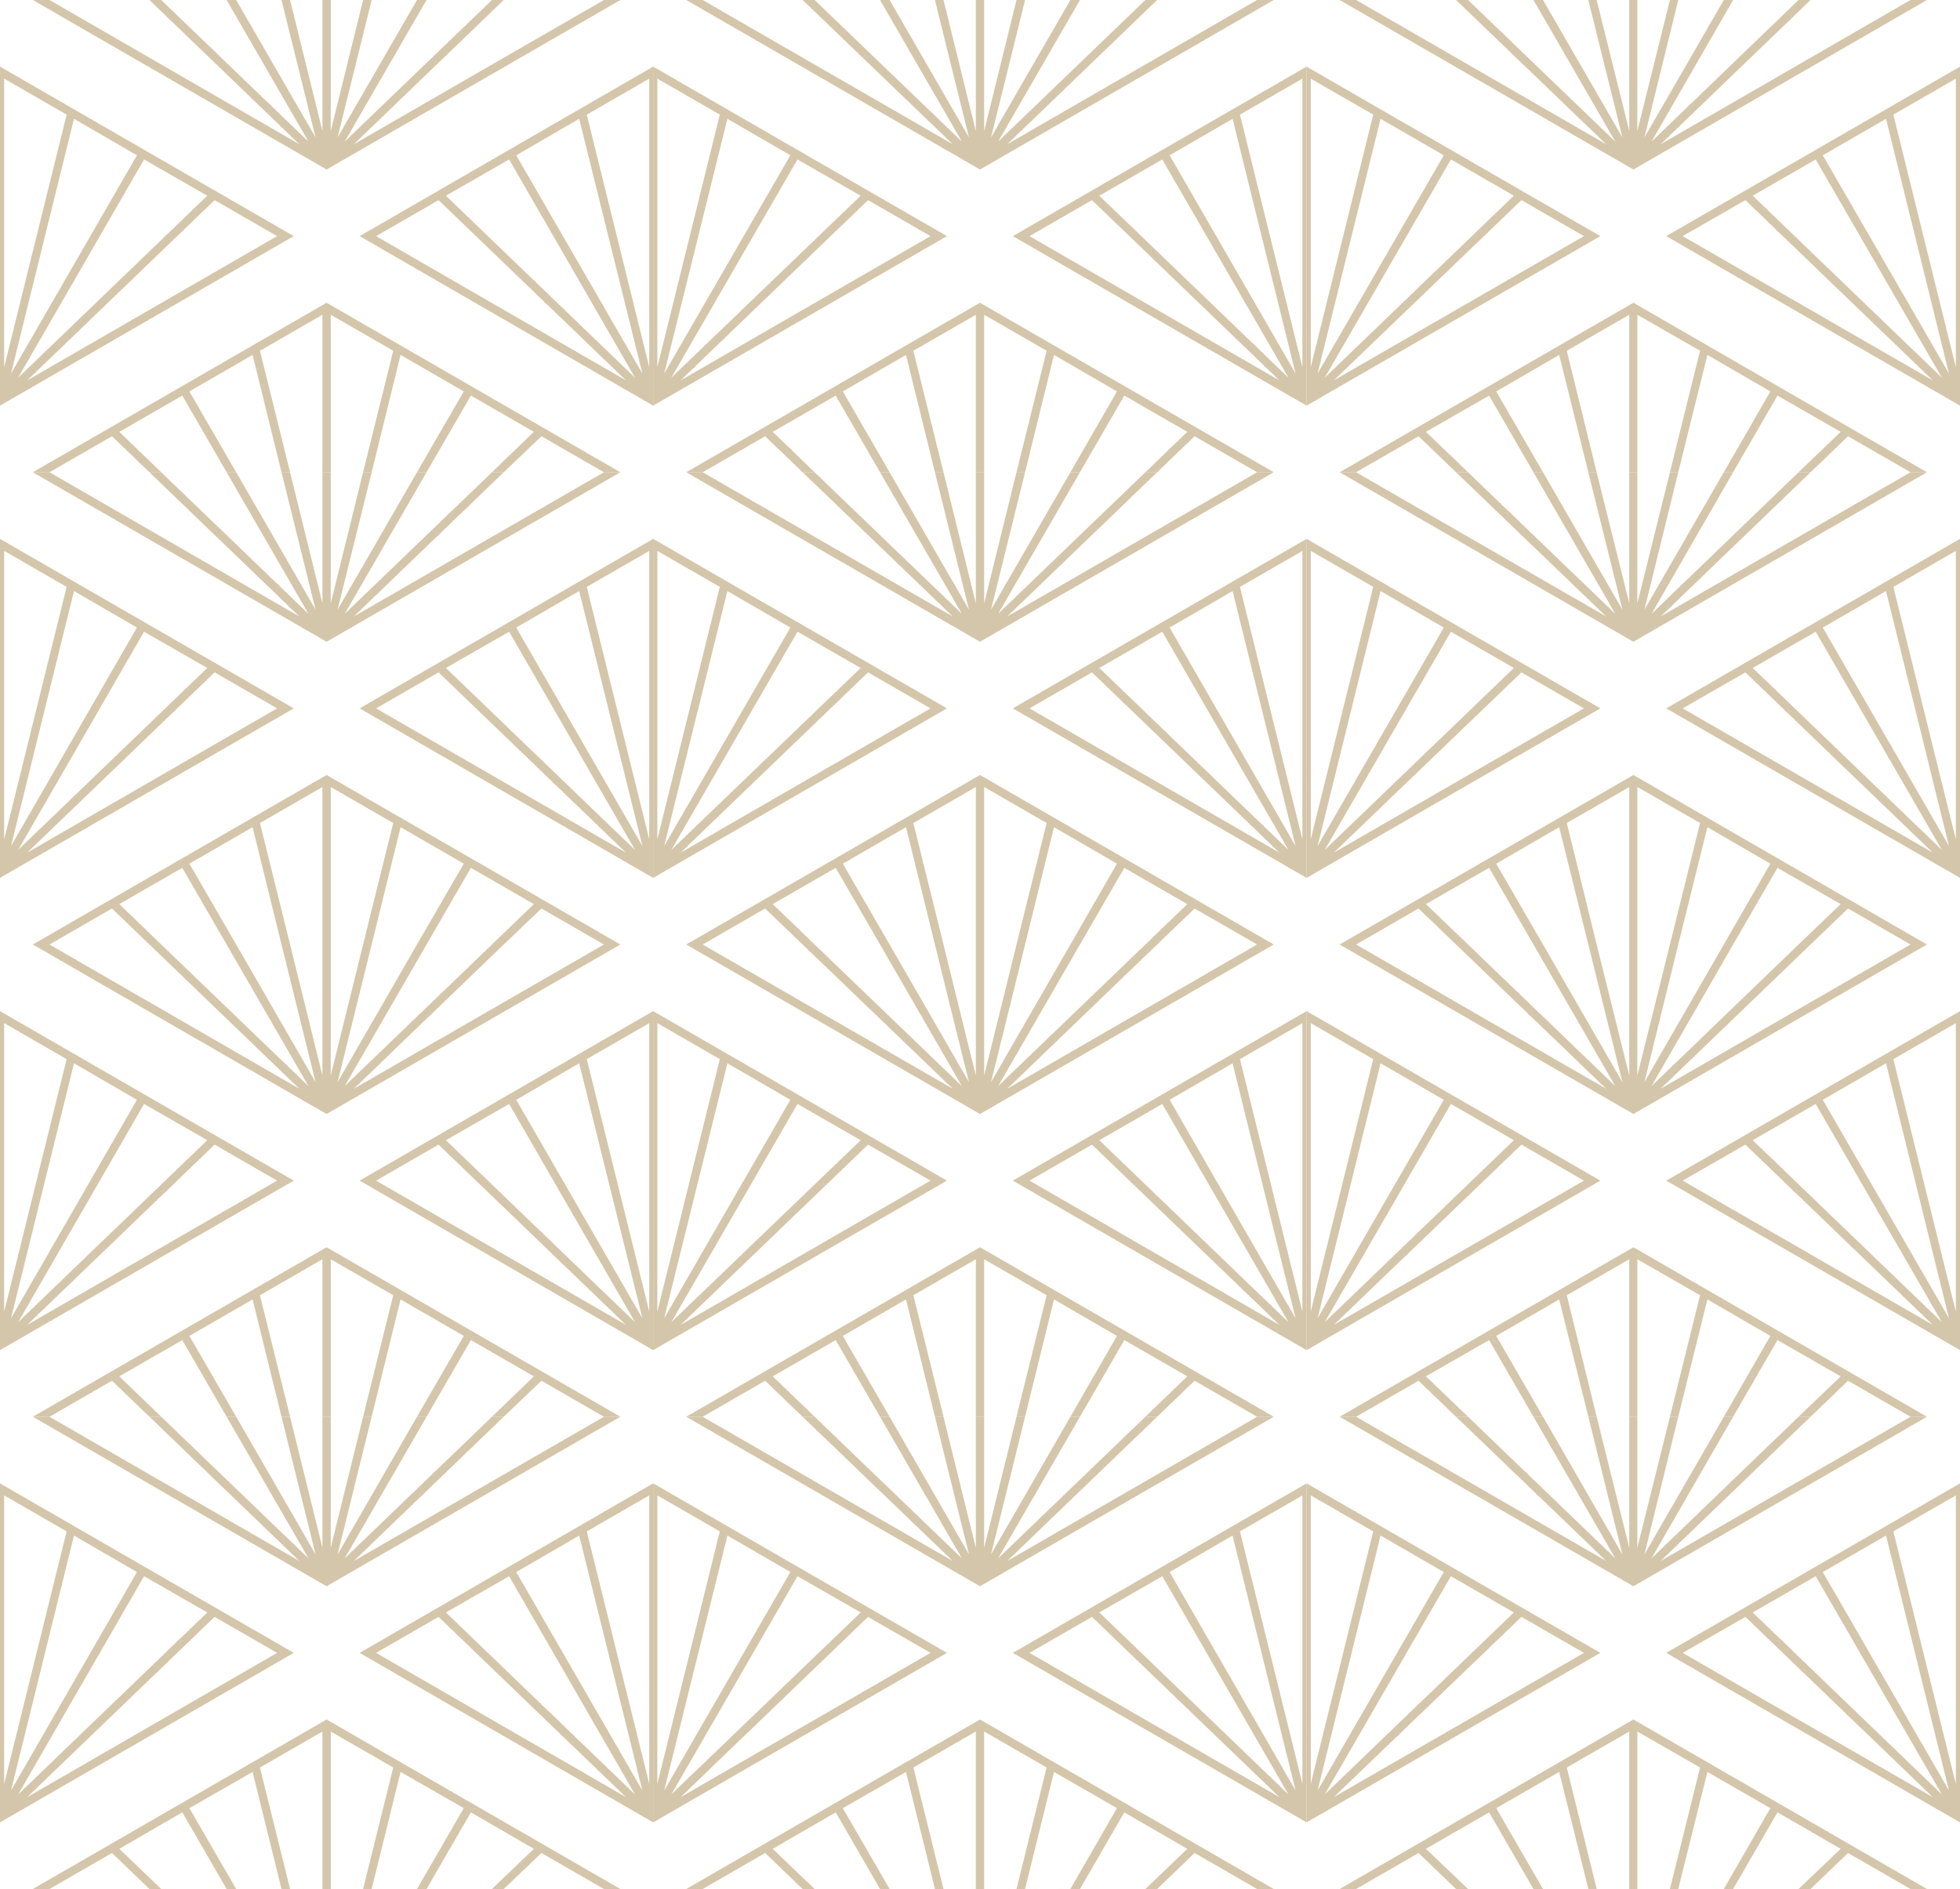 <?xml version="1.0" encoding="UTF-8" standalone="no"?><svg xmlns="http://www.w3.org/2000/svg" xmlns:xlink="http://www.w3.org/1999/xlink" clip-rule="evenodd" fill="#000000" fill-rule="evenodd" height="7712" image-rendering="optimizeQuality" preserveAspectRatio="xMidYMid meet" shape-rendering="geometricPrecision" text-rendering="geometricPrecision" version="1" viewBox="1100.0 964.0 8000.0 7712.0" width="8000" zoomAndPan="magnify"><g><g fill="#d4c6aa" id="change1_1"><path d="M1234 964L2433 1656 3632 964 3565 964 2544 1553 3156 964 3108 964 2507 1542 2841 964 2802 964 2478 1525 2617 964 2582 964 2450 1499 2450 964 2416 964 2416 1499 2284 964 2249 964 2388 1525 2064 964 2025 964 2359 1542 1758 964 1710 964 2322 1553 1302 964z"/><path d="M1234 2892L2433 3584 3632 2892 3565 2892 2544 3481 3156 2892 3108 2892 2507 3470 2841 2892 2802 2892 2478 3453 2617 2892 2582 2892 2450 3427 2450 2892 2416 2892 2416 3427 2284 2892 2249 2892 2388 3453 2064 2892 2025 2892 2359 3470 1758 2892 1710 2892 2322 3481 1302 2892z"/><path d="M1234 4820L2433 5512 3632 4820 3565 4820 2544 5409 3156 4820 3108 4820 2507 5398 2841 4820 2802 4820 2478 5382 2617 4820 2582 4820 2450 5355 2450 4820 2416 4820 2416 5355 2284 4820 2249 4820 2388 5382 2064 4820 2025 4820 2359 5398 1758 4820 1710 4820 2322 5409 1302 4820z"/><path d="M1234 6748L2433 7440 3632 6748 3565 6748 2544 7337 3156 6748 3108 6748 2507 7326 2841 6748 2802 6748 2478 7310 2617 6748 2582 6748 2450 7283 2450 6748 2416 6748 2416 7283 2284 6748 2249 6748 2388 7310 2064 6748 2025 6748 2359 7326 1758 6748 1710 6748 2322 7337 1302 6748z"/><path d="M3901 964L5100 1656 6299 964 6231 964 5211 1553 5823 964 5775 964 5174 1542 5508 964 5469 964 5145 1525 5284 964 5249 964 5117 1499 5117 964 5083 964 5083 1499 4951 964 4916 964 5055 1525 4731 964 4692 964 5026 1542 4425 964 4376 964 4989 1553 3968 964z"/><path d="M3901 2892L5100 3584 6299 2892 6231 2892 5211 3481 5823 2892 5775 2892 5174 3470 5508 2892 5469 2892 5145 3453 5284 2892 5249 2892 5117 3427 5117 2892 5083 2892 5083 3427 4951 2892 4916 2892 5055 3453 4731 2892 4692 2892 5026 3470 4425 2892 4376 2892 4989 3481 3968 2892z"/><path d="M3901 4820L5100 5512 6299 4820 6231 4820 5211 5409 5823 4820 5775 4820 5174 5398 5508 4820 5469 4820 5145 5382 5284 4820 5249 4820 5117 5355 5117 4820 5083 4820 5083 5355 4951 4820 4916 4820 5055 5382 4731 4820 4692 4820 5026 5398 4425 4820 4376 4820 4989 5409 3968 4820z"/><path d="M3901 6748L5100 7440 6299 6748 6231 6748 5211 7337 5823 6748 5775 6748 5174 7326 5508 6748 5469 6748 5145 7310 5284 6748 5249 6748 5117 7283 5117 6748 5083 6748 5083 7283 4951 6748 4916 6748 5055 7310 4731 6748 4692 6748 5026 7326 4425 6748 4376 6748 4989 7337 3968 6748z"/><path d="M6568 964L7767 1656 8965 964 8898 964 7878 1553 8490 964 8441 964 7841 1542 8174 964 8136 964 7812 1525 7950 964 7916 964 7783 1499 7783 964 7750 964 7750 1499 7617 964 7583 964 7722 1525 7398 964 7359 964 7693 1542 7092 964 7043 964 7656 1553 6635 964z"/><path d="M6568 2892L7767 3584 8965 2892 8898 2892 7878 3481 8490 2892 8441 2892 7841 3470 8174 2892 8136 2892 7812 3453 7950 2892 7916 2892 7783 3427 7783 2892 7750 2892 7750 3427 7617 2892 7583 2892 7722 3453 7398 2892 7359 2892 7693 3470 7092 2892 7043 2892 7656 3481 6635 2892z"/><path d="M6568 4820L7767 5512 8965 4820 8898 4820 7878 5409 8490 4820 8441 4820 7841 5398 8174 4820 8136 4820 7812 5382 7950 4820 7916 4820 7783 5355 7783 4820 7750 4820 7750 5355 7617 4820 7583 4820 7722 5382 7398 4820 7359 4820 7693 5398 7092 4820 7043 4820 7656 5409 6635 4820z"/><path d="M6568 6748L7767 7440 8965 6748 8898 6748 7878 7337 8490 6748 8441 6748 7841 7326 8174 6748 8136 6748 7812 7310 7950 6748 7916 6748 7783 7283 7783 6748 7750 6748 7750 7283 7617 6748 7583 6748 7722 7310 7398 6748 7359 6748 7693 7326 7092 6748 7043 6748 7656 7337 6635 6748z"/><path d="M1659 1598l-514 891 257 -1040 257 149zm-448 919l765 -736 255 147 -1020 589zm1088 -589l-1199 -692 0 1384 1199 -692zm-927 -496l-255 1031 0 -1178 255 147zm-198 1074l514 -891 258 148 -772 743z"/><path d="M1659 3526l-514 892 257 -1041 257 149zm-448 919l765 -736 255 147 -1020 589zm1088 -589l-1199 -692 0 1384 1199 -692zm-927 -496l-255 1031 0 -1178 255 147zm-198 1074l514 -891 258 148 -772 743z"/><path d="M1659 5454l-514 892 257 -1041 257 149zm-448 919l765 -736 255 147 -1020 589zm1088 -589l-1199 -692 0 1384 1199 -692zm-927 -496l-255 1031 0 -1178 255 147zm-198 1074l514 -891 258 148 -772 743z"/><path d="M1659 7382l-514 892 257 -1041 257 149zm-448 919l765 -736 255 147 -1020 589zm1088 -589l-1199 -692 0 1384 1199 -692zm-927 -496l-255 1031 0 -1178 255 147zm-198 1074l514 -891 258 148 -772 743z"/><path d="M4326 1598l-515 891 258 -1040 257 149zm-448 919l765 -736 255 147 -1020 589zm1087 -589l-1199 -692 0 1384 1199 -692zm-927 -496l-255 1031 0 -1178 255 147zm-198 1074l515 -891 258 148 -773 743z"/><path d="M4326 3526l-515 892 258 -1041 257 149zm-448 919l765 -736 255 147 -1020 589zm1087 -589l-1199 -692 0 1384 1199 -692zm-927 -496l-255 1031 0 -1178 255 147zm-198 1074l515 -891 258 148 -773 743z"/><path d="M4326 5454l-515 892 258 -1041 257 149zm-448 919l765 -736 255 147 -1020 589zm1087 -589l-1199 -692 0 1384 1199 -692zm-927 -496l-255 1031 0 -1178 255 147zm-198 1074l515 -891 258 148 -773 743z"/><path d="M4326 7382l-515 892 258 -1041 257 149zm-448 919l765 -736 255 147 -1020 589zm1087 -589l-1199 -692 0 1384 1199 -692zm-927 -496l-255 1031 0 -1178 255 147zm-198 1074l515 -891 258 148 -773 743z"/><path d="M6993 1598l-515 891 257 -1040 258 149zm-449 919l766 -736 255 147 -1021 589zm1088 -589l-1199 -692 0 1384 1199 -692zm-927 -496l-255 1031 0 -1178 255 147zm-198 1074l515 -891 257 148 -772 743z"/><path d="M6993 3526l-515 892 257 -1041 258 149zm-449 919l766 -736 255 147 -1021 589zm1088 -589l-1199 -692 0 1384 1199 -692zm-927 -496l-255 1031 0 -1178 255 147zm-198 1074l515 -891 257 148 -772 743z"/><path d="M6993 5454l-515 892 257 -1041 258 149zm-449 919l766 -736 255 147 -1021 589zm1088 -589l-1199 -692 0 1384 1199 -692zm-927 -496l-255 1031 0 -1178 255 147zm-198 1074l515 -891 257 148 -772 743z"/><path d="M6993 7382l-515 892 257 -1041 258 149zm-449 919l766 -736 255 147 -1021 589zm1088 -589l-1199 -692 0 1384 1199 -692zm-927 -496l-255 1031 0 -1178 255 147zm-198 1074l515 -891 257 148 -772 743z"/><path d="M2433 2200L1234 2892 1302 2892 1557 2745 1710 2892 1758 2892 1587 2727 1844 2579 2025 2892 2064 2892 1873 2562 2131 2413 2249 2892 2284 2892 2161 2396 2416 2249 2416 2892 2450 2892 2450 2249 2705 2396 2582 2892 2617 2892 2735 2413 2993 2562 2802 2892 2841 2892 3022 2579 3279 2727 3108 2892 3156 2892 3310 2745 3565 2892 3632 2892z"/><path d="M2433 4128L1234 4820 1302 4820 1557 4673 1710 4820 1758 4820 1587 4655 1844 4507 2025 4820 2064 4820 1873 4490 2131 4341 2249 4820 2284 4820 2161 4324 2416 4177 2416 4820 2450 4820 2450 4177 2705 4324 2582 4820 2617 4820 2735 4341 2993 4490 2802 4820 2841 4820 3022 4507 3279 4655 3108 4820 3156 4820 3310 4673 3565 4820 3632 4820z"/><path d="M2433 6056L1234 6748 1302 6748 1557 6601 1710 6748 1758 6748 1587 6583 1844 6435 2025 6748 2064 6748 1873 6418 2131 6269 2249 6748 2284 6748 2161 6252 2416 6105 2416 6748 2450 6748 2450 6105 2705 6252 2582 6748 2617 6748 2735 6269 2993 6418 2802 6748 2841 6748 3022 6435 3279 6583 3108 6748 3156 6748 3310 6601 3565 6748 3632 6748z"/><path d="M2433 7984L1234 8676 1302 8676 1557 8529 1710 8676 1758 8676 1587 8512 1844 8363 2025 8676 2064 8676 1873 8346 2131 8198 2249 8676 2284 8676 2161 8180 2416 8033 2416 8676 2450 8676 2450 8033 2705 8180 2582 8676 2617 8676 2735 8198 2993 8346 2802 8676 2841 8676 3022 8363 3279 8512 3108 8676 3156 8676 3310 8529 3565 8676 3632 8676z"/><path d="M5100 2200L3901 2892 3968 2892 4223 2745 4376 2892 4425 2892 4254 2727 4511 2579 4692 2892 4731 2892 4540 2562 4798 2413 4916 2892 4951 2892 4828 2396 5083 2249 5083 2892 5117 2892 5117 2249 5372 2396 5249 2892 5284 2892 5402 2413 5659 2562 5469 2892 5508 2892 5689 2579 5946 2727 5775 2892 5823 2892 5976 2745 6231 2892 6299 2892z"/><path d="M5100 4128L3901 4820 3968 4820 4223 4673 4376 4820 4425 4820 4254 4655 4511 4507 4692 4820 4731 4820 4540 4490 4798 4341 4916 4820 4951 4820 4828 4324 5083 4177 5083 4820 5117 4820 5117 4177 5372 4324 5249 4820 5284 4820 5402 4341 5659 4490 5469 4820 5508 4820 5689 4507 5946 4655 5775 4820 5823 4820 5976 4673 6231 4820 6299 4820z"/><path d="M5100 6056L3901 6748 3968 6748 4223 6601 4376 6748 4425 6748 4254 6583 4511 6435 4692 6748 4731 6748 4540 6418 4798 6269 4916 6748 4951 6748 4828 6252 5083 6105 5083 6748 5117 6748 5117 6105 5372 6252 5249 6748 5284 6748 5402 6269 5659 6418 5469 6748 5508 6748 5689 6435 5946 6583 5775 6748 5823 6748 5976 6601 6231 6748 6299 6748z"/><path d="M5100 7984L3901 8676 3968 8676 4223 8529 4376 8676 4425 8676 4254 8512 4511 8363 4692 8676 4731 8676 4540 8346 4798 8198 4916 8676 4951 8676 4828 8180 5083 8033 5083 8676 5117 8676 5117 8033 5372 8180 5249 8676 5284 8676 5402 8198 5659 8346 5469 8676 5508 8676 5689 8363 5946 8512 5775 8676 5823 8676 5976 8529 6231 8676 6299 8676z"/><path d="M7767 2200L6568 2892 6635 2892 6890 2745 7043 2892 7092 2892 6920 2727 7178 2579 7359 2892 7398 2892 7207 2562 7464 2413 7583 2892 7617 2892 7495 2396 7750 2249 7750 2892 7783 2892 7783 2249 8039 2396 7916 2892 7950 2892 8069 2413 8326 2562 8136 2892 8174 2892 8355 2579 8613 2727 8441 2892 8490 2892 8643 2745 8898 2892 8965 2892z"/><path d="M7767 4128L6568 4820 6635 4820 6890 4673 7043 4820 7092 4820 6920 4655 7178 4507 7359 4820 7398 4820 7207 4490 7464 4341 7583 4820 7617 4820 7495 4324 7750 4177 7750 4820 7783 4820 7783 4177 8039 4324 7916 4820 7950 4820 8069 4341 8326 4490 8136 4820 8174 4820 8355 4507 8613 4655 8441 4820 8490 4820 8643 4673 8898 4820 8965 4820z"/><path d="M7767 6056L6568 6748 6635 6748 6890 6601 7043 6748 7092 6748 6920 6583 7178 6435 7359 6748 7398 6748 7207 6418 7464 6269 7583 6748 7617 6748 7495 6252 7750 6105 7750 6748 7783 6748 7783 6105 8039 6252 7916 6748 7950 6748 8069 6269 8326 6418 8136 6748 8174 6748 8355 6435 8613 6583 8441 6748 8490 6748 8643 6601 8898 6748 8965 6748z"/><path d="M7767 7984L6568 8676 6635 8676 6890 8529 7043 8676 7092 8676 6920 8512 7178 8363 7359 8676 7398 8676 7207 8346 7464 8198 7583 8676 7617 8676 7495 8180 7750 8033 7750 8676 7783 8676 7783 8033 8039 8180 7916 8676 7950 8676 8069 8198 8326 8346 8136 8676 8174 8676 8355 8363 8613 8512 8441 8676 8490 8676 8643 8529 8898 8676 8965 8676z"/><path d="M2568 1928l1198 692 0 -1384 -1198 692zm610 -313l514 891 -772 -743 258 -148zm-288 166l765 736 -1020 -589 255 -147zm832 708l-515 -891 257 -149 258 1040zm28 -26l-255 -1031 255 -147 0 1178z"/><path d="M2568 3856l1198 692 0 -1384 -1198 692zm610 -313l514 891 -772 -743 258 -148zm-288 166l765 736 -1020 -589 255 -147zm832 709l-515 -892 257 -149 258 1041zm28 -27l-255 -1031 255 -147 0 1178z"/><path d="M2568 5784l1198 692 0 -1384 -1198 692zm610 -313l514 891 -772 -743 258 -148zm-288 166l765 736 -1020 -589 255 -147zm832 709l-515 -892 257 -149 258 1041zm28 -27l-255 -1031 255 -147 0 1178z"/><path d="M2568 7712l1198 692 0 -1384 -1198 692zm610 -313l514 891 -772 -743 258 -148zm-288 166l765 736 -1020 -589 255 -147zm832 709l-515 -892 257 -149 258 1041zm28 -27l-255 -1031 255 -147 0 1178z"/><path d="M5234 1928l1199 692 0 -1384 -1199 692zm610 -313l515 891 -772 -743 257 -148zm-287 166l765 736 -1020 -589 255 -147zm831 708l-514 -891 257 -149 257 1040zm28 -26l-255 -1031 255 -147 0 1178z"/><path d="M5234 3856l1199 692 0 -1384 -1199 692zm610 -313l515 891 -772 -743 257 -148zm-287 166l765 736 -1020 -589 255 -147zm831 709l-514 -892 257 -149 257 1041zm28 -27l-255 -1031 255 -147 0 1178z"/><path d="M5234 5784l1199 692 0 -1384 -1199 692zm610 -313l515 891 -772 -743 257 -148zm-287 166l765 736 -1020 -589 255 -147zm831 709l-514 -892 257 -149 257 1041zm28 -27l-255 -1031 255 -147 0 1178z"/><path d="M5234 7712l1199 692 0 -1384 -1199 692zm610 -313l515 891 -772 -743 257 -148zm-287 166l765 736 -1020 -589 255 -147zm831 709l-514 -892 257 -149 257 1041zm28 -27l-255 -1031 255 -147 0 1178z"/><path d="M7901 1928l1199 692 0 -1384 -1199 692zm610 -313l515 891 -772 -743 257 -148zm-287 166l765 736 -1021 -589 256 -147zm831 708l-515 -891 258 -149 257 1040zm28 -26l-255 -1031 255 -147 0 1178z"/><path d="M7901 3856l1199 692 0 -1384 -1199 692zm610 -313l515 891 -772 -743 257 -148zm-287 166l765 736 -1021 -589 256 -147zm831 709l-515 -892 258 -149 257 1041zm28 -27l-255 -1031 255 -147 0 1178z"/><path d="M7901 5784l1199 692 0 -1384 -1199 692zm610 -313l515 891 -772 -743 257 -148zm-287 166l765 736 -1021 -589 256 -147zm831 709l-515 -892 258 -149 257 1041zm28 -27l-255 -1031 255 -147 0 1178z"/><path d="M7901 7712l1199 692 0 -1384 -1199 692zm610 -313l515 891 -772 -743 257 -148zm-287 166l765 736 -1021 -589 256 -147zm831 709l-515 -892 258 -149 257 1041zm28 -27l-255 -1031 255 -147 0 1178z"/></g></g></svg>
